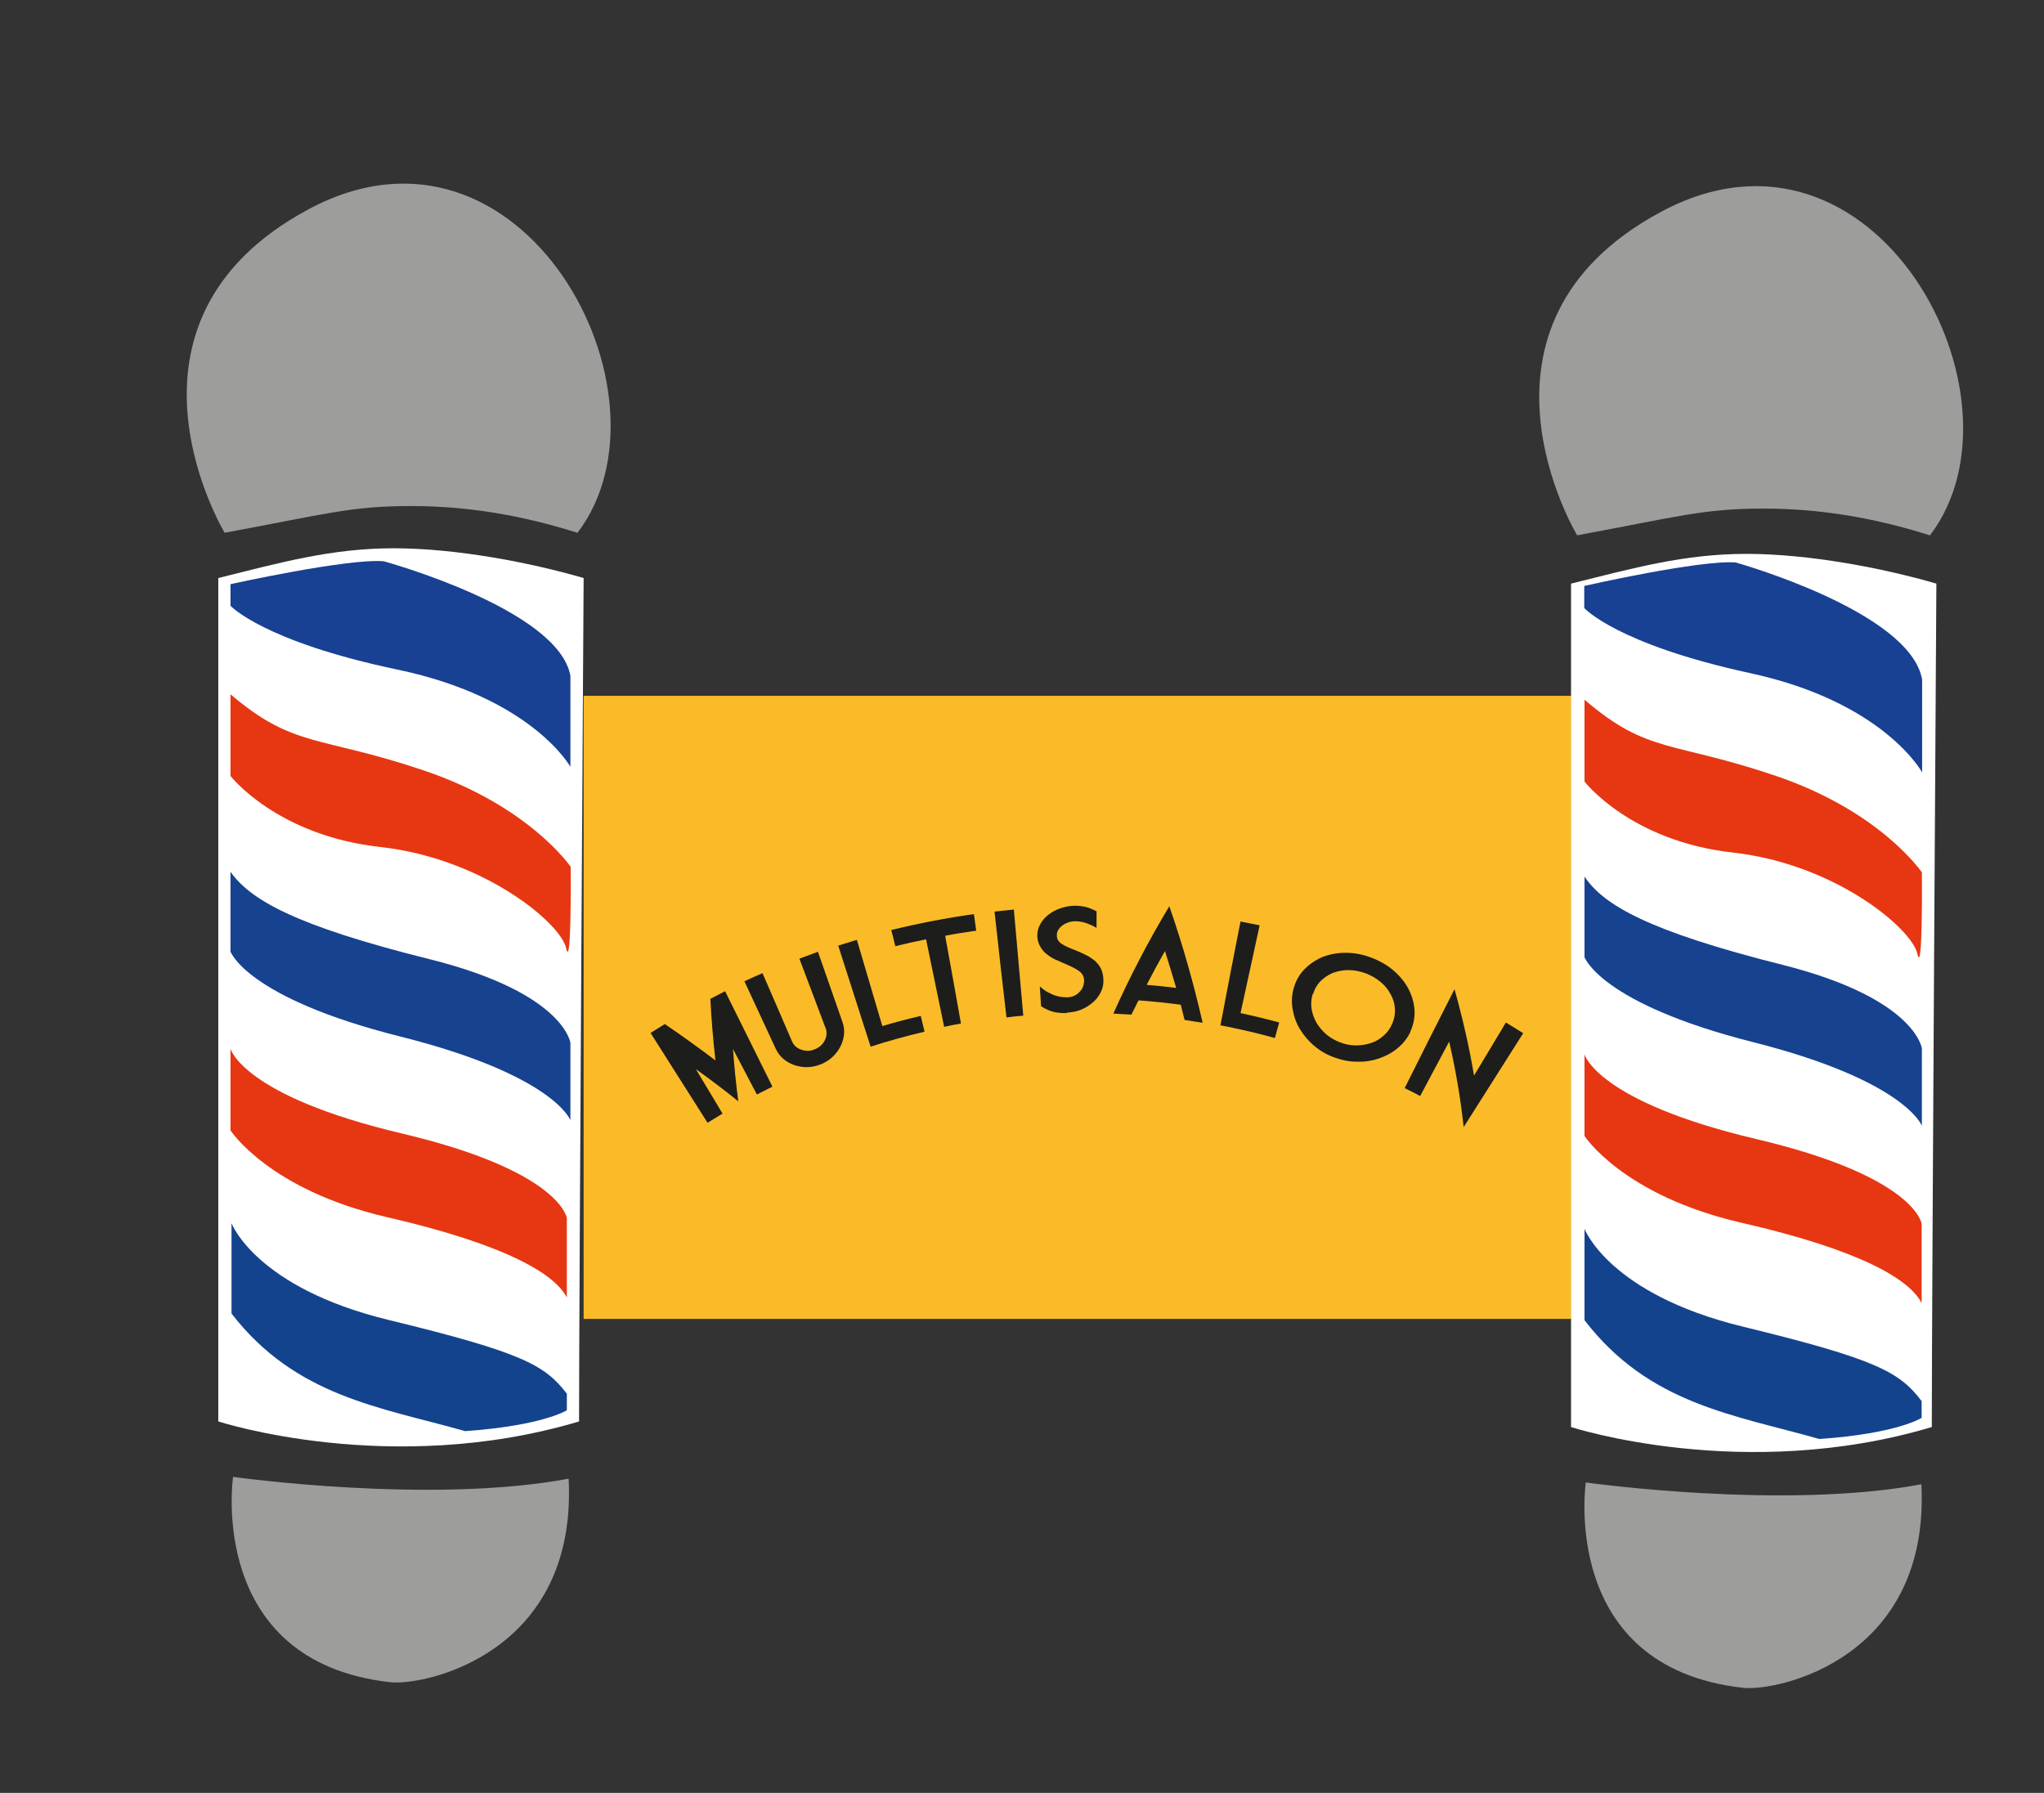 <?xml version="1.0" encoding="UTF-8"?>
<svg id="Warstwa_2" data-name="Warstwa 2" xmlns="http://www.w3.org/2000/svg" viewBox="0 0 80.34 70.47">
  <rect x="0" y="0" width="80.34" height="70.47" fill="#333333" stroke="none"/>
  <defs>
    <style>
      .cls-1 {
        fill: #14438e;
      }

      .cls-1, .cls-2, .cls-3, .cls-4, .cls-5, .cls-6, .cls-7, .cls-8, .cls-9 {
        stroke-width: 0px;
      }

      .cls-2 {
        fill: #e63712;
      }

      .cls-3 {
        fill: #164290;
      }

      .cls-4 {
        fill: #184093;
      }

      .cls-5 {
        fill: none;
      }

      .cls-6 {
        fill: #fff;
      }

      .cls-7 {
        fill: #fbbb28;
      }

      .cls-8 {
        fill: #9d9d9c;
      }

      .cls-9 {
        fill: #1d1d1b;
      }
    </style>
  </defs>
  <rect class="cls-7" x="22.94" y="27.35" width="38.82" height="24.49"/>
  <path class="cls-8" d="m9.16,58.05s-1.06,7.26,6.18,8.07c1.35.15,7.36-1.13,7.01-8-5.44,1.02-13.18-.07-13.18-.07Z"/>
  <path class="cls-6" d="m8.58,22.72v33.15s6.78,2.21,14.18,0c0-4.92.18-33.15.18-33.15-2.09-.61-5.01-1.17-7.46-1.17s-4.45.56-6.9,1.17"/>
  <path class="cls-8" d="m22.7,20.94c4.13-5.42-2.16-17.26-10.6-12.7-8.25,4.45-3.27,12.7-3.27,12.7,4.01-.74,4.95-1.05,7.33-1.05,2.24,0,4.38.37,6.53,1.05Z"/>
  <path class="cls-5" d="m7.71,18.41s9.43-3.39,16.27.31v3.08s-8.07-3.27-16.27,0v-3.39Z"/>
  <path class="cls-5" d="m7.71,21.8s-.06.8.86.92c.92.12,6.1-2.84,14.36,0,.55-.25,1.05-.92,1.05-.92"/>
  <path class="cls-2" d="m9.06,27.3v3.2s1.82,2.34,5.88,2.79,7.09,2.99,7.31,3.97.18-3.19.18-3.19c0,0-1.61-2.38-5.75-3.78-4.14-1.4-5.1-.86-7.62-3Z"/>
  <path class="cls-4" d="m15.08,22.06s6.86,1.87,7.34,4.5v3.58s-1.5-2.71-6.79-3.82-6.57-2.51-6.57-2.51v-.85s4.62-1.02,6.02-.9Z"/>
  <path class="cls-3" d="m9.06,34.25v3.15s.62,1.82,6.67,3.34,6.69,3.29,6.69,3.29v-3.04s-.24-1.97-5.54-3.29-7.06-2.34-7.83-3.45Z"/>
  <path class="cls-1" d="m9.1,48.08s.95,2.53,6.17,3.8c5.22,1.27,6.14,1.76,7.01,2.9v.65s-.95.61-4,.82c-3.32-.94-6.65-1.35-9.18-4.62v-3.56Z"/>
  <path class="cls-2" d="m9.06,41.23v3.2s1.51,2.34,6.15,3.41,6.59,2.22,7.07,3.16v-3.12s-.23-1.85-6.49-3.33-6.73-3.33-6.73-3.33Z"/>
  <path class="cls-5" d="m23.1,56.56c1.11.86.86,1.73.86,1.73-5.92,2.51-16.52.41-16.48-.41s.66-1.31.66-1.31h.43"/>
  <path class="cls-5" d="m7.49,57.87v3.7s8.59,3.04,16.5,0c0-1.44-.02-3.29-.02-3.29"/>
  <path class="cls-5" d="m8.58,55.87v.81s5.19,2.06,14.67,0c-.16-.31-.5-.81-.5-.81"/>
  <path class="cls-8" d="m62.33,58.27s-1.06,7.26,6.18,8.07c1.35.15,7.36-1.13,7.01-8-5.44,1.02-13.18-.07-13.18-.07Z"/>
  <path class="cls-6" d="m61.75,22.94v33.15s6.78,2.21,14.18,0c0-4.92.18-33.15.18-33.15-2.09-.61-5.01-1.17-7.46-1.17s-4.45.56-6.9,1.17"/>
  <path class="cls-8" d="m75.86,21.04c4.13-5.42-2.16-17.26-10.6-12.7-8.25,4.45-3.27,12.7-3.27,12.7,4.01-.74,4.95-1.05,7.33-1.05,2.24,0,4.38.37,6.53,1.05Z"/>
  <path class="cls-5" d="m60.89,18.63s9.43-3.39,16.27.31v3.08s-8.07-3.27-16.27,0v-3.39Z"/>
  <path class="cls-5" d="m60.89,22.02s-.06.8.86.92c.92.12,6.1-2.84,14.36,0,.55-.25,1.05-.92,1.05-.92"/>
  <path class="cls-2" d="m62.28,27.52v3.2s1.8,2.34,5.83,2.79,7.03,2.99,7.25,3.97.18-3.19.18-3.19c0,0-1.6-2.38-5.7-3.78s-5.06-.86-7.55-3Z"/>
  <path class="cls-4" d="m68.26,22.12s6.82,1.91,7.29,4.59v3.65s-1.49-2.76-6.75-3.9-6.53-2.56-6.53-2.56v-.87s4.58-1.04,5.98-.92Z"/>
  <path class="cls-3" d="m62.28,34.47v3.15s.62,1.82,6.62,3.34,6.64,3.29,6.64,3.29v-3.04s-.24-1.97-5.49-3.29-7.01-2.34-7.76-3.45Z"/>
  <path class="cls-1" d="m62.28,48.3s.96,2.56,6.21,3.84,6.17,1.78,7.04,2.93v.66s-.96.62-4.02.83c-3.34-.95-6.69-1.36-9.23-4.67v-3.59Z"/>
  <path class="cls-2" d="m62.28,41.45v3.2s1.51,2.34,6.17,3.41c4.66,1.07,6.61,2.22,7.08,3.16v-3.12s-.23-1.85-6.5-3.33-6.75-3.33-6.75-3.33Z"/>
  <path class="cls-5" d="m76.28,56.78c1.11.86.86,1.73.86,1.73-5.92,2.51-16.52.41-16.48-.41s.66-1.31.66-1.31h.43"/>
  <path class="cls-5" d="m60.67,58.09v3.7s8.59,3.04,16.5,0c0-1.44-.02-3.29-.02-3.29"/>
  <path class="cls-5" d="m61.75,56.09v.81s5.19,2.06,14.67,0c-.16-.31-.5-.81-.5-.81"/>
  <g>
    <path class="cls-9" d="m27.92,39.26c.19-.1.39-.2.58-.3.62,1.25,1.24,2.5,1.86,3.75-.2.1-.41.21-.61.31-.31-.6-.63-1.19-.94-1.79.05.69.12,1.38.21,2.06-.54-.44-1.1-.86-1.67-1.27.35.58.7,1.17,1.05,1.75-.2.12-.39.24-.59.36-.75-1.18-1.49-2.35-2.24-3.53.19-.12.37-.23.56-.35.68.46,1.34.94,1.99,1.43-.09-.81-.16-1.62-.2-2.44Z"/>
    <path class="cls-9" d="m32.45,40.41c-.34-.91-.69-1.82-1.03-2.73.24-.09.49-.18.73-.27.32.92.64,1.84.96,2.75.12.33.08.66-.08.98-.17.32-.42.55-.76.69-.35.14-.69.15-1.03.04-.35-.12-.6-.33-.75-.65-.41-.88-.82-1.76-1.23-2.65.24-.11.47-.22.71-.32.39.89.77,1.78,1.16,2.68.07.16.19.27.37.33.17.06.35.06.53-.02.18-.07.31-.19.39-.35.08-.17.09-.33.03-.49Z"/>
    <path class="cls-9" d="m32.94,37.17c.25-.08.49-.15.74-.23.33,1.13.67,2.26,1,3.39.5-.15,1-.28,1.51-.4.05.21.1.41.15.62-.71.17-1.42.36-2.12.59-.42-1.32-.85-2.64-1.27-3.96Z"/>
    <path class="cls-9" d="m35.05,36.55c1.07-.26,2.15-.47,3.23-.62.03.22.06.43.09.65-.41.06-.81.12-1.22.2.21,1.15.42,2.3.62,3.45-.22.04-.44.08-.66.13-.24-1.15-.47-2.29-.71-3.44-.4.08-.81.17-1.21.27-.05-.21-.1-.42-.16-.64Z"/>
    <path class="cls-9" d="m39.09,35.83c.25-.03.51-.05.76-.08.12,1.39.25,2.78.37,4.17-.22.02-.44.04-.66.07-.16-1.39-.32-2.77-.47-4.16Z"/>
    <path class="cls-9" d="m41.91,39.82c-.19,0-.36-.01-.51-.05-.15-.04-.31-.11-.48-.22-.02-.26-.03-.52-.05-.78.11.1.2.16.26.2.06.03.13.07.22.11.08.04.18.07.28.09.1.02.2.03.3.03.2,0,.36-.07.49-.2.13-.13.19-.28.19-.46,0-.15-.06-.26-.17-.35-.11-.09-.3-.19-.56-.3-.16-.07-.29-.13-.41-.18-.11-.05-.22-.12-.32-.2-.11-.08-.19-.18-.26-.3-.07-.12-.11-.25-.12-.42,0-.16.03-.31.11-.45.07-.14.18-.27.32-.38.14-.11.3-.2.48-.26.18-.06.37-.1.58-.1.15,0,.29.02.42.05.12.03.27.09.42.17,0,.22,0,.44,0,.65-.09-.05-.16-.09-.19-.1-.03-.01-.08-.03-.15-.06-.06-.03-.14-.05-.22-.07-.08-.02-.17-.03-.27-.03-.21,0-.39.07-.53.18-.14.11-.21.25-.2.39,0,.14.07.24.19.32.12.08.3.16.56.26.17.07.31.13.42.19.11.05.21.13.32.21.1.09.19.2.25.33.06.13.09.29.09.47,0,.17-.04.32-.12.47-.08.15-.18.28-.32.39-.13.11-.28.2-.45.27-.17.07-.35.1-.53.11Z"/>
    <path class="cls-9" d="m44.75,39.32c-.09.19-.19.37-.28.56-.24-.01-.47-.03-.71-.04.64-1.43,1.37-2.84,2.2-4.22.53,1.52.96,3.05,1.31,4.58-.23-.04-.47-.07-.71-.11-.05-.2-.1-.4-.15-.6-.55-.07-1.1-.13-1.66-.17Zm.31-.61c.39.03.78.07,1.17.12-.14-.48-.29-.97-.44-1.45-.25.44-.49.88-.72,1.33Z"/>
    <path class="cls-9" d="m48.76,36.22c.25.05.5.1.75.15-.25,1.15-.5,2.3-.75,3.45.51.11,1.01.23,1.52.37-.06.2-.11.41-.17.61-.71-.2-1.42-.36-2.14-.5.26-1.36.52-2.73.79-4.09Z"/>
    <path class="cls-9" d="m55.44,40.55c-.12.26-.3.48-.52.66-.22.18-.47.31-.74.4-.27.09-.55.13-.85.12-.3,0-.59-.06-.89-.17-.3-.11-.56-.26-.78-.45-.23-.19-.41-.41-.56-.65-.15-.24-.24-.5-.29-.78-.05-.28-.04-.56.04-.84.08-.28.21-.52.41-.73.2-.21.44-.37.71-.49.28-.11.58-.17.92-.17.33,0,.67.06,1.01.19.34.13.64.3.89.52.25.22.45.47.58.73.14.27.21.55.23.84.01.29-.05.56-.17.83Zm-3.84-1.49c-.06.19-.08.39-.05.58.03.19.09.37.19.55.1.17.23.32.38.46.16.13.34.24.55.32.2.08.41.12.62.12.21,0,.4-.03.59-.09.19-.06.35-.16.5-.29.15-.13.26-.28.34-.47.08-.18.12-.38.11-.57-.01-.2-.06-.39-.16-.57-.09-.18-.22-.35-.39-.49-.17-.15-.37-.26-.59-.35-.23-.08-.45-.13-.68-.13-.22,0-.43.04-.62.11-.19.08-.35.19-.49.33-.14.14-.23.31-.29.5Z"/>
    <path class="cls-9" d="m57.93,42.29c.42-.7.84-1.4,1.26-2.1.23.14.45.28.68.42-.78,1.23-1.56,2.46-2.34,3.69-.12-1.11-.31-2.23-.57-3.36-.38.71-.76,1.43-1.14,2.14-.2-.11-.4-.21-.61-.31.65-1.3,1.3-2.6,1.96-3.89.32,1.14.58,2.28.77,3.41Z"/>
  </g>
</svg>